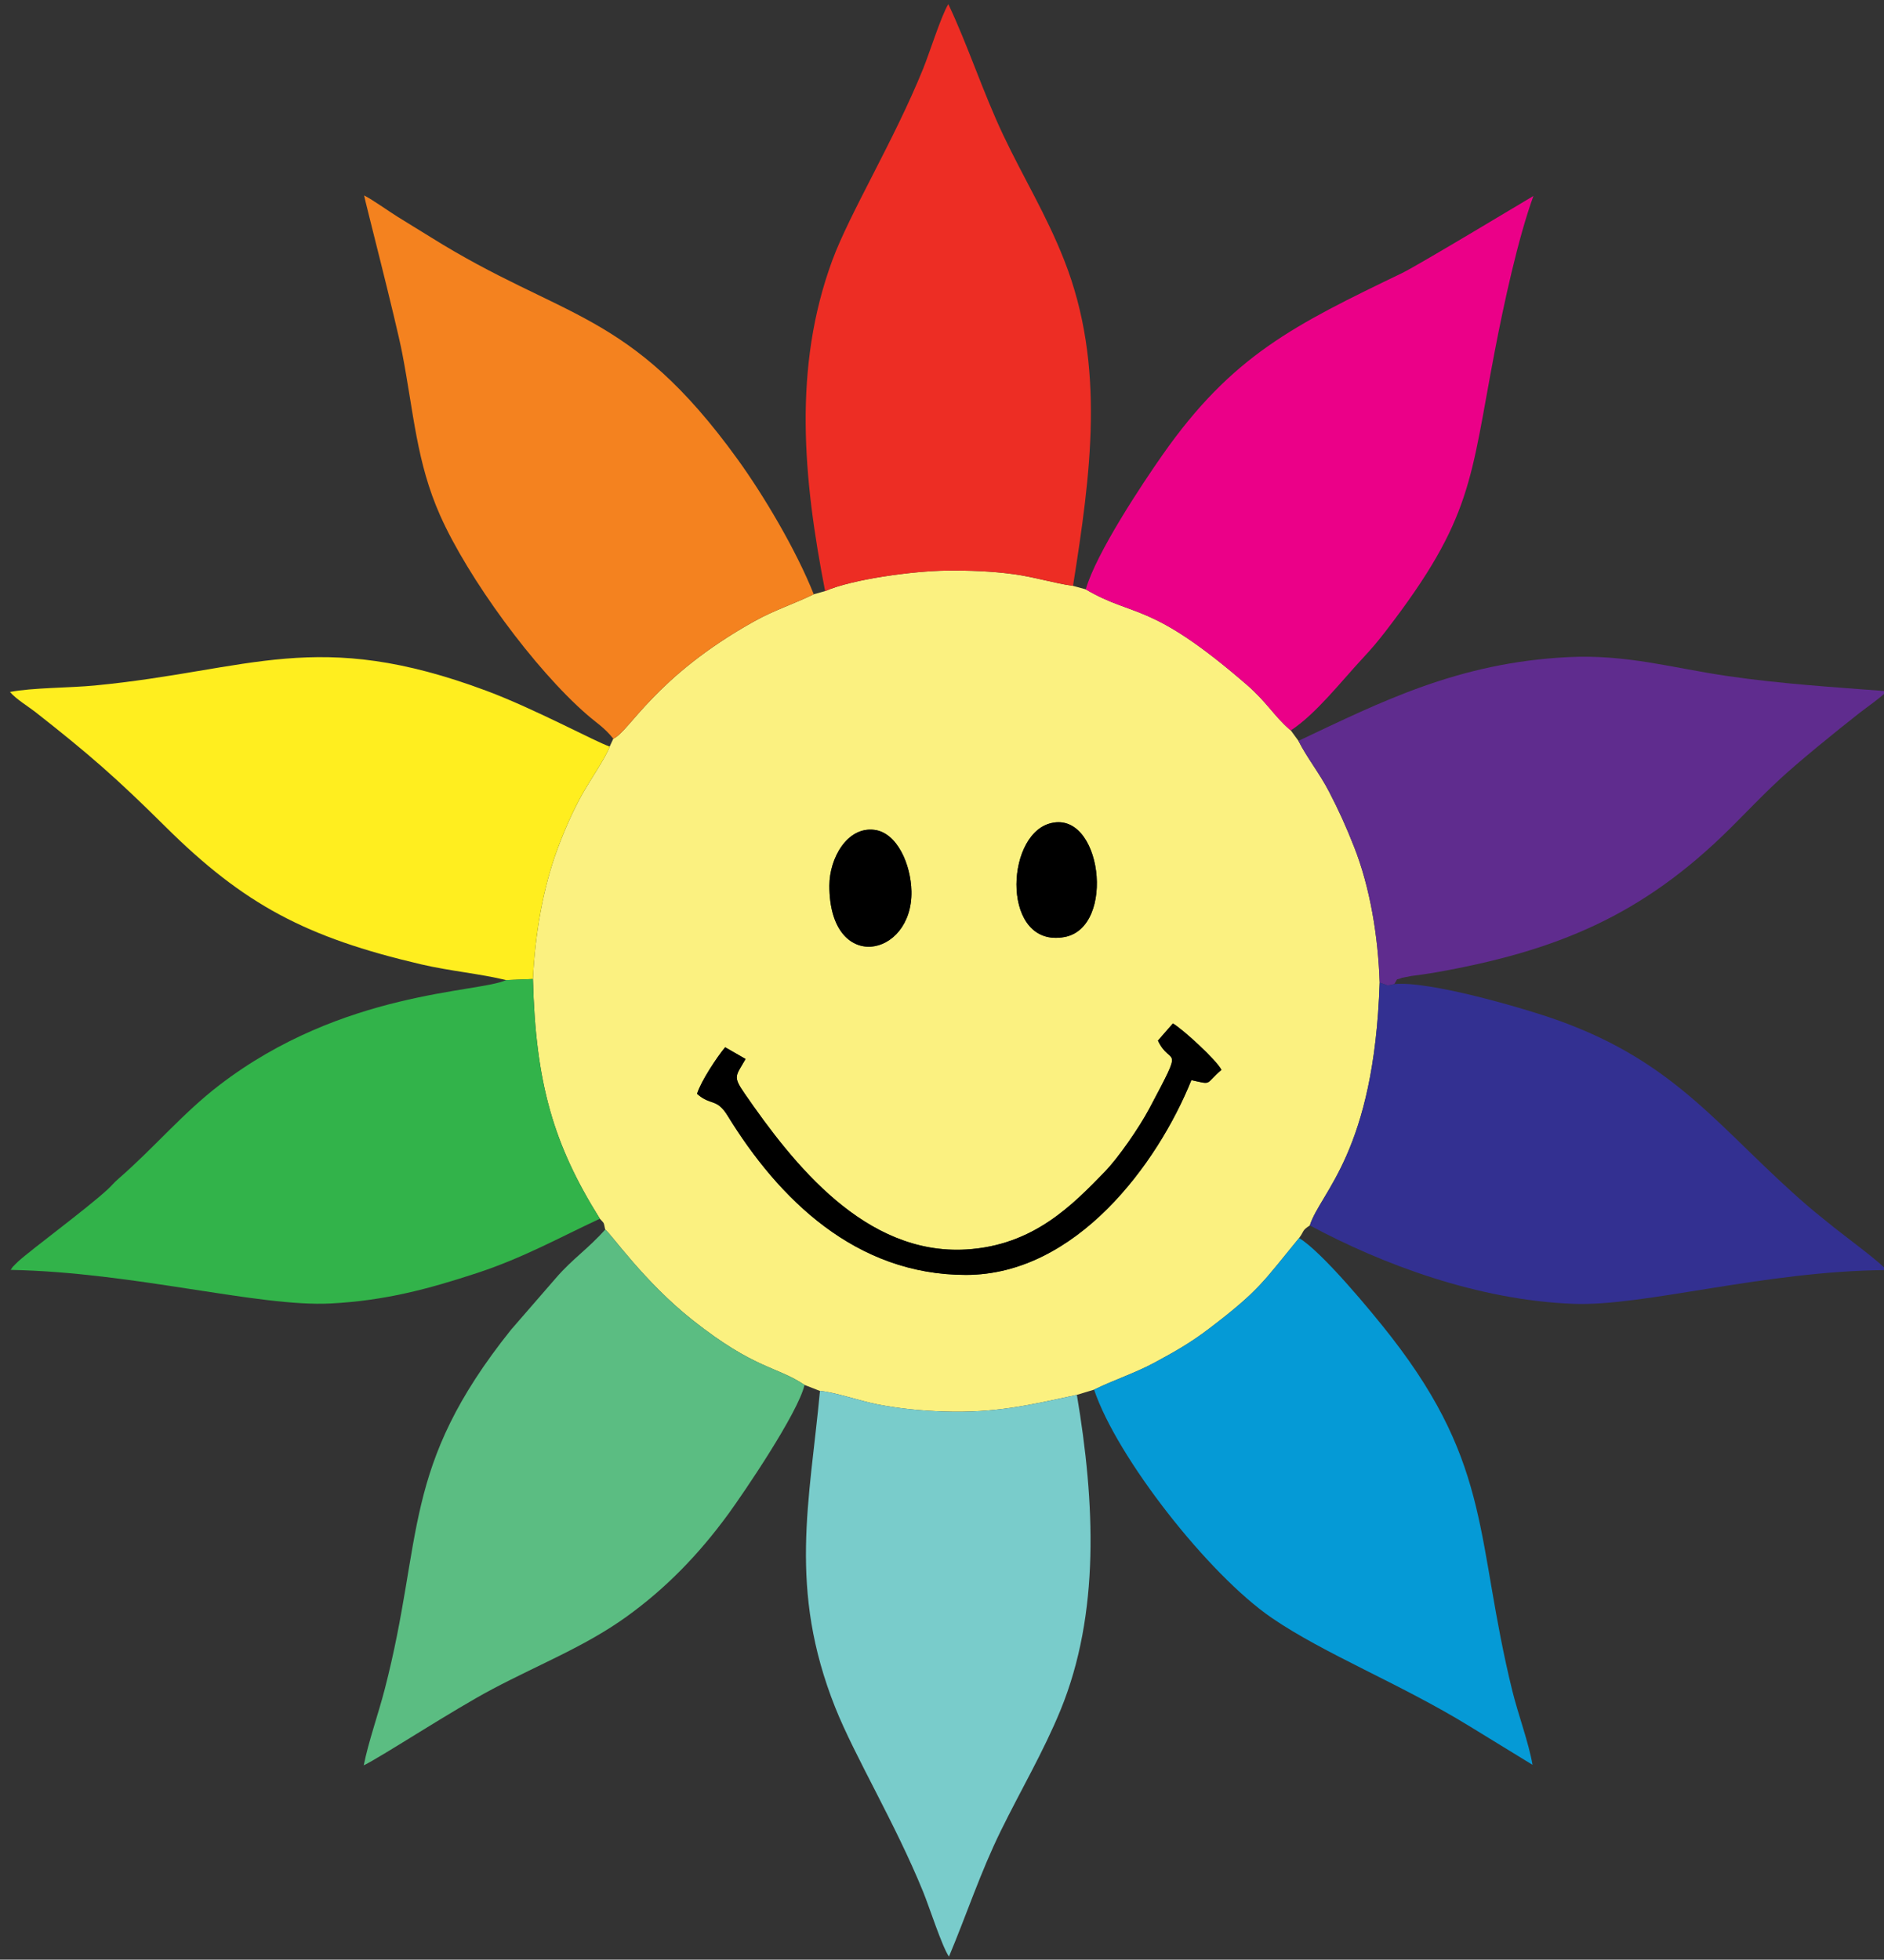 <?xml version="1.0" encoding="utf-8"?>
<!-- Generator: Adobe Illustrator 15.1.0, SVG Export Plug-In . SVG Version: 6.00 Build 0)  -->
<!DOCTYPE svg PUBLIC "-//W3C//DTD SVG 1.1//EN" "http://www.w3.org/Graphics/SVG/1.1/DTD/svg11.dtd">
<svg version="1.1" id="Vrstva_1" xmlns="http://www.w3.org/2000/svg" xmlns:xlink="http://www.w3.org/1999/xlink" x="0px" y="0px"
	 width="226px" height="235px" viewBox="0 0 226 235" enable-background="new 0 0 226 235" xml:space="preserve">
<rect x="0" y="0" width="226" height="235" fill="#333333" stroke="none"/>
<g>
	<path fill="#FBF180" d="M89.308,131.111c5.875,8.513,14.48,19.428,26.586,18.725c8.133-0.476,12.825-5.411,16.638-9.327
		c1.553-1.593,4.075-5.186,5.369-7.625c4.291-8.09,2.523-4.843,1.004-8.099l1.795-2.058c1.119,0.637,5.256,4.402,5.823,5.571
		c-2.035,1.736-1.024,1.8-3.604,1.226c-4.064,10.067-13.847,23.352-27.039,23.36c-13.26,0.009-22.482-9.144-28.59-19.082
		c-1.328-2.162-2.029-1.169-3.671-2.633c0.474-1.526,2.37-4.38,3.37-5.587l2.451,1.408
		C88.263,129.061,87.877,129.039,89.308,131.111L89.308,131.111z M99.489,106.209c0-3.261,2.109-7.087,5.379-6.698
		c2.755,0.329,4.399,4.151,4.467,7.364C109.501,114.853,99.489,116.838,99.489,106.209L99.489,106.209z M125.866,98.767
		c6.271-1.883,8.093,12.459,1.822,13.601C120.198,113.732,120.484,100.383,125.866,98.767L125.866,98.767z M98.98,70.884
		l-1.364,0.381c-2.396,1.164-4.709,1.891-7.119,3.231c-11.949,6.653-15.005,13.262-16.925,14.088l-0.439,0.943
		c-0.337,1.124-2.53,4.319-3.369,5.86c-1.114,2.045-2.034,4.119-2.886,6.42c-1.74,4.689-2.688,10.148-2.947,15.594
		c0.31,12.489,2.469,19.879,8.028,28.746c0.562,0.634,0.43,0.347,0.637,1.297c0.741,0.544,4.663,6.253,10.491,10.866
		c7.474,5.917,10.085,5.521,13.422,7.768l1.852,0.723c1.597,0.098,4.896,1.222,6.894,1.608c2.625,0.508,5.211,0.768,7.962,0.857
		c6.271,0.204,10.264-0.773,15.962-1.997l2.065-0.624c2.283-1.13,4.901-1.973,7.221-3.224c2.534-1.366,4.366-2.408,6.573-4.089
		c6.073-4.622,6.474-5.616,10.796-10.863c0.653-0.886,0.312-0.883,1.291-1.517c1.262-4.012,7.714-8.731,8.376-29.116
		c-0.179-5.592-1.168-11.461-3.058-16.259c-0.983-2.495-1.836-4.375-3.007-6.634c-1.167-2.251-2.623-4.02-3.676-6.1l-0.917-1.253
		c-0.069-0.045-0.153-0.122-0.191-0.154c-1.806-1.581-2.744-3.286-5.057-5.29c-11.707-10.148-13.466-8.009-19.349-11.47
		l-1.529-0.422c-2.173-0.292-4.638-1.065-7.137-1.402c-2.623-0.355-5.271-0.456-8.032-0.425
		C109.576,68.468,102.194,69.459,98.98,70.884z"/>
	<path fill="#F4821F" d="M73.572,88.584c1.92-0.826,4.976-7.434,16.925-14.088c2.408-1.341,4.722-2.067,7.119-3.231
		c-2.155-5.417-6.108-12.005-9.144-16.2C75.431,37.036,67.639,38.449,51.581,28.391c-1.339-0.837-2.613-1.594-3.912-2.411
		c-1.204-0.755-2.856-1.956-3.992-2.545c0.044,0.407,3.816,14.994,4.574,18.929c1.393,7.229,1.711,13.058,4.54,19.432
		c3.346,7.535,11.316,18.443,17.659,23.935C71.612,86.738,72.511,87.256,73.572,88.584z"/>
	<path fill="#ED2D24" d="M98.98,70.884c3.213-1.424,10.595-2.415,14.569-2.458c2.761-0.03,5.409,0.07,8.032,0.425
		c2.498,0.337,4.965,1.11,7.137,1.402c2.112-13.38,3.942-26.359-1.063-39.059c-2.16-5.487-4.843-9.79-7.312-14.999
		c-2.429-5.13-4.26-10.811-6.585-15.702c-0.885,1.478-2.227,5.788-3.011,7.727c-3.494,8.634-8.821,17.338-10.916,23.03
		C95.107,44.079,96.349,57.39,98.98,70.884z"/>
	<path fill="#FFEE1F" d="M60.715,117.529l3.217-0.127c0.259-5.446,1.208-10.906,2.947-15.594c0.852-2.301,1.771-4.375,2.886-6.42
		c0.838-1.542,3.031-4.736,3.369-5.86c-1.76-0.606-9.008-4.533-14.767-6.683c-20.438-7.63-28.239-2.444-47.001-0.64
		c-2.946,0.284-7.505,0.259-10.171,0.773c0.724,0.856,2.254,1.785,3.048,2.407C10.762,90.502,14,93.335,19.811,99.1
		c9.447,9.374,16.889,13.316,30.712,16.544C53.954,116.444,57.577,116.765,60.715,117.529z"/>
	<path fill="#32B34A" d="M71.959,146.147c-5.56-8.866-7.718-16.257-8.028-28.746l-3.217,0.127
		c-3.299,1.543-19.585,1.228-34.405,12.599c-4.416,3.389-7.825,7.519-12.093,11.221c-0.58,0.503-0.789,0.811-1.333,1.311
		c-2.542,2.331-9.07,7.134-10.699,8.609c-0.076,0.069-0.294,0.281-0.364,0.357c-0.451,0.481-0.132,0.065-0.539,0.659
		c14.766,0.276,29.738,4.475,38.392,4.026c6.508-0.335,11.715-1.737,17.505-3.635C62.742,150.854,67.093,148.409,71.959,146.147z"/>
	<path fill="#EB0088" d="M130.248,70.675c5.883,3.461,7.641,1.322,19.347,11.47c2.313,2.004,3.251,3.709,5.058,5.29
		c0.039,0.033,0.123,0.11,0.191,0.154c3.027-1.984,6.021-5.859,8.639-8.67c1.112-1.196,1.807-2.018,2.746-3.239
		c10.476-13.589,10.12-18.136,13.07-33.522c1.087-5.668,2.802-13.605,4.648-18.66c-0.038,0.011-13.854,8.331-15.732,9.236
		c-12.926,6.237-20.379,9.851-28.768,21.824C137.08,57.932,131.485,66.328,130.248,70.675z"/>
	<path fill="#5BBD82" d="M96.51,166.077c-3.336-2.247-5.947-1.852-13.422-7.767c-5.829-4.614-9.75-10.322-10.491-10.866
		c-2.02,2.29-3.923,3.512-5.887,5.785l-5.414,6.237c-13.242,16.556-10.424,24.86-15.143,43.096
		c-0.776,3.001-1.956,6.298-2.519,9.136c2.188-1.065,10.673-6.63,15.473-9.165c5.693-3.006,11.104-5.116,15.994-8.624
		c4.766-3.42,8.722-7.5,12.275-12.364C89.197,179.049,95.727,169.453,96.51,166.077z"/>
	<path fill="#5F2C8E" d="M155.759,88.842c1.054,2.081,2.51,3.85,3.677,6.1c1.171,2.26,2.024,4.14,3.007,6.634
		c1.891,4.798,2.879,10.667,3.058,16.26c1.26,0.374,0.589,0.419,1.751,0.176c0.584-0.9,0.022-0.367,0.934-0.758
		c0.009-0.004,1.06-0.206,1.139-0.217c0.899-0.118,1.798-0.234,2.589-0.373c14.866-2.587,25.118-6.908,35.623-17.318
		c2.036-2.017,3.591-3.689,5.847-5.795c2.354-2.196,6.924-5.895,9.628-8.015c1.133-0.89,2.335-1.666,3.351-2.646
		c-6.571-0.508-12.599-0.868-19.135-1.819c-6.558-0.956-12.061-2.618-19.123-2.269C174.913,79.457,165.669,84.164,155.759,88.842z"
		/>
	<path fill="#333091" d="M157.124,146.952c8.634,4.638,20.148,8.974,31.634,9.402c8.509,0.319,22.819-3.94,37.498-4.048
		c-0.237-0.597-5.261-4.304-6.247-5.11c-1.03-0.844-2.188-1.746-3.12-2.548c-10.461-9.016-15.598-17.218-30.214-22.37
		c-3.936-1.388-15.202-4.68-19.424-4.266c-1.162,0.243-0.491,0.198-1.751-0.176C164.838,138.222,158.386,142.94,157.124,146.952z"/>
	<path fill="#79CCCB" d="M129.179,167.269c-5.699,1.225-9.69,2.201-15.962,1.998c-2.75-0.09-5.338-0.351-7.962-0.858
		c-1.998-0.386-5.296-1.511-6.894-1.608c-1.233,13.238-3.843,23.727,1.834,37.967c2.349,5.892,7.159,13.797,10.538,22.08
		c0.754,1.845,2.253,6.543,3.101,7.787c2.161-5.159,3.761-10.068,6.218-15.08c2.382-4.858,5.113-9.48,7.161-14.472
		C131.973,193.482,131.348,180.153,129.179,167.269z"/>
	<path fill="#059AD6" d="M131.244,166.646c2.712,8.101,13.702,22.156,21.312,27.368c6.327,4.336,15.351,7.862,23.656,12.95
		l7.627,4.672c-0.466-2.692-1.729-6.043-2.424-8.87c-4.433-18.039-2.385-26.816-14.502-42.42
		c-2.44-3.142-8.432-10.327-11.078-11.878c-4.323,5.247-4.725,6.24-10.797,10.863c-2.207,1.68-4.039,2.723-6.572,4.088
		C136.146,164.671,133.527,165.514,131.244,166.646z"/>
	<path d="M138.904,124.785c1.52,3.256,3.287,0.009-1.004,8.099c-1.294,2.439-3.816,6.029-5.369,7.625
		c-3.813,3.916-8.505,8.852-16.638,9.327c-12.105,0.704-20.711-10.211-26.586-18.725c-1.429-2.072-1.045-2.051,0.13-4.118
		l-2.451-1.408c-1,1.207-2.896,4.061-3.37,5.587c1.643,1.464,2.344,0.472,3.671,2.633c6.107,9.939,15.329,19.091,28.59,19.082
		c13.192-0.01,22.975-13.293,27.038-23.36c2.581,0.573,1.57,0.511,3.603-1.226c-0.565-1.169-4.702-4.934-5.823-5.571
		L138.904,124.785z"/>
	<path d="M99.489,106.209c0,10.63,10.013,8.644,9.846,0.667c-0.068-3.212-1.712-7.035-4.467-7.364
		C101.598,99.121,99.489,102.948,99.489,106.209z"/>
	<path d="M125.866,98.767c-5.382,1.616-5.668,14.966,1.822,13.601C133.961,111.226,132.138,96.883,125.866,98.767z"/>
</g>
</svg>
